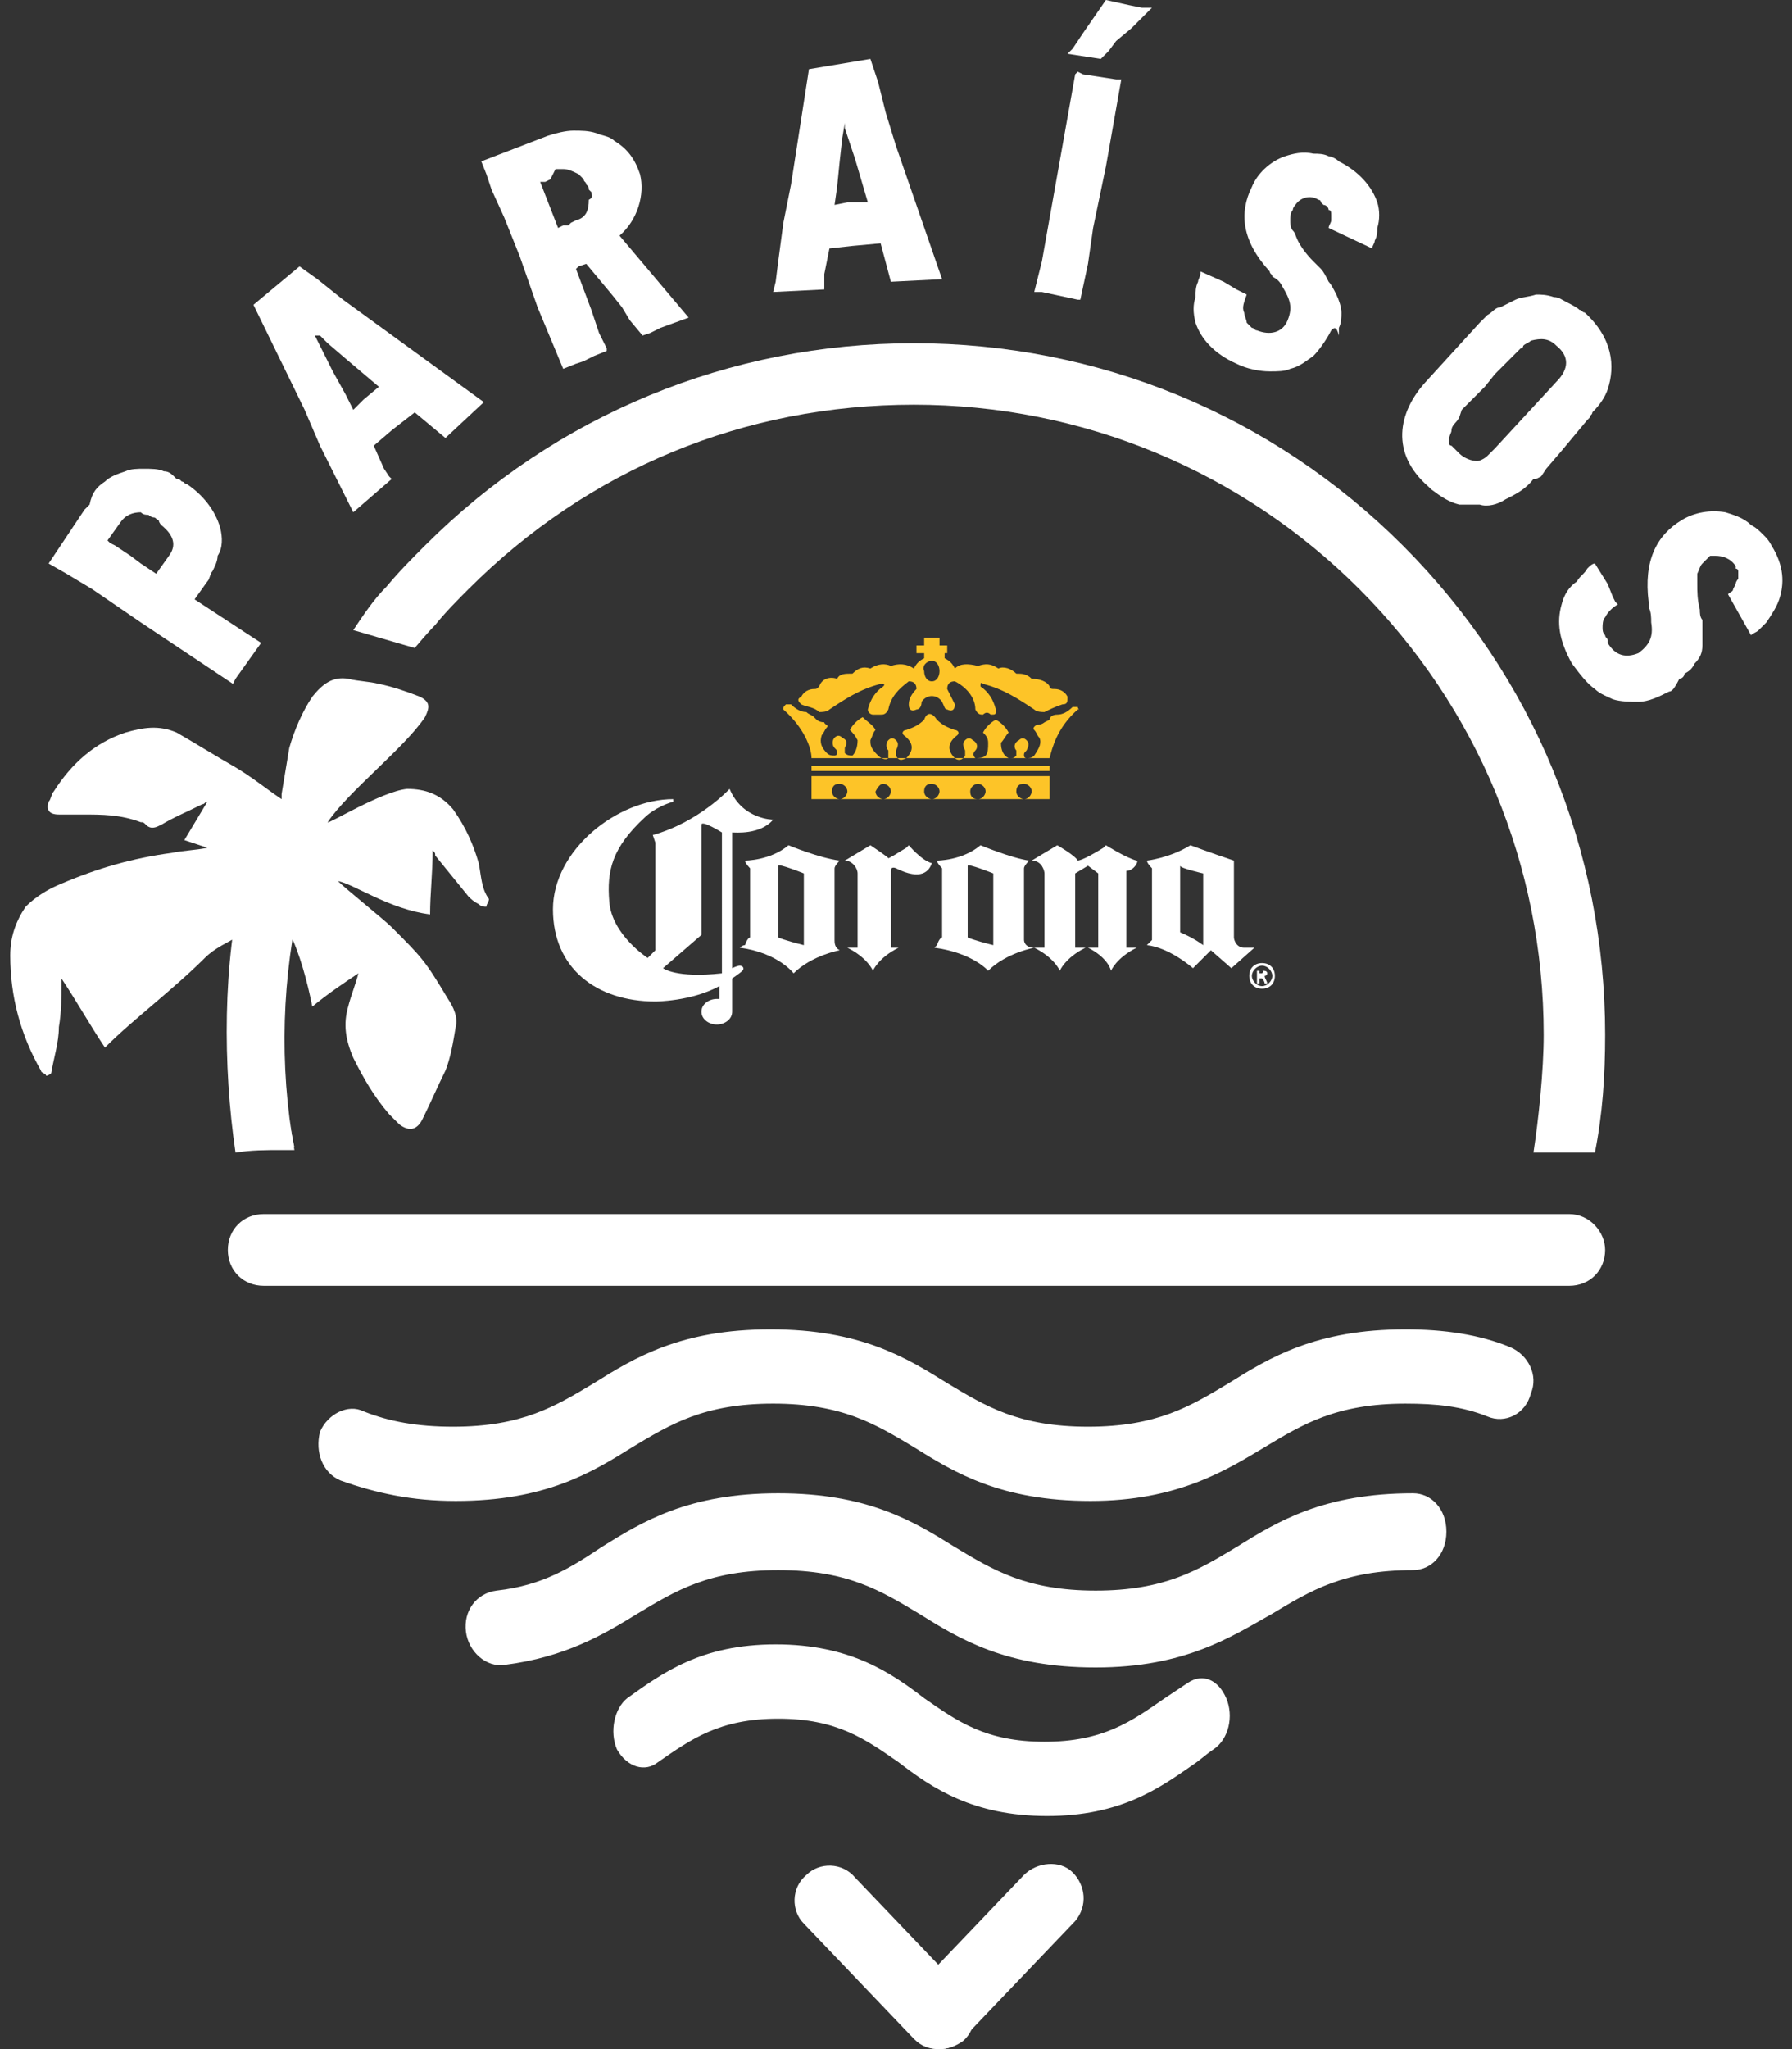<?xml version="1.0" encoding="utf-8"?>
<!-- Generator: Adobe Illustrator 25.2.3, SVG Export Plug-In . SVG Version: 6.00 Build 0)  -->
<svg version="1.1" id="Capa_1" xmlns="http://www.w3.org/2000/svg" xmlns:xlink="http://www.w3.org/1999/xlink" x="0px" y="0px"
	 viewBox="0 0 70 80" style="enable-background:new 0 0 70 80;" xml:space="preserve">
<rect x="0" y="0" width="70" height="80" fill="#333333" stroke="none"/>
<style type="text/css">
	.st0{fill:#FFFFFF;}
	.st1{fill:#FDC428;}
	.st2{display:none;}
	.st3{display:inline;}
</style>
<g>
	<g>
		<path class="st0" d="M36.7,80c-0.4,0-0.7-0.1-1-0.4l-4.3-4.5c-0.5-0.5-0.5-1.4,0.1-1.9c0.5-0.5,1.4-0.5,1.9,0.1l4.3,4.5
			c0.5,0.5,0.5,1.4-0.1,1.9C37.3,79.9,37,80,36.7,80z"/>
	</g>
	<g>
		<path class="st0" d="M36.7,80c-0.3,0-0.7-0.1-0.9-0.4c-0.5-0.5-0.6-1.3-0.1-1.9l4.3-4.5c0.5-0.5,1.4-0.6,1.9-0.1
			c0.5,0.5,0.6,1.3,0.1,1.9l-4.3,4.5C37.4,79.9,37,80,36.7,80z"/>
	</g>
	<g>
		<g>
			<path class="st0" d="M18.7,33.7c-0.2-0.7-0.5-1.4-1-2.1c-0.5-0.6-1.1-0.8-1.8-0.8c-1,0.1-3.1,1.4-3.1,1.3c0.8-1.2,3-2.9,3.8-4.1
				c0.2-0.4,0.2-0.6-0.2-0.8c-0.5-0.2-1.1-0.4-1.6-0.5c-0.4-0.1-0.8-0.1-1.2-0.2c-0.6-0.1-1,0.2-1.4,0.7c-0.4,0.6-0.7,1.3-0.9,2
				c-0.1,0.6-0.2,1.2-0.3,1.8c0,0.1,0,0.1,0,0.2c-0.6-0.4-1.2-0.9-1.9-1.3c-0.7-0.4-1.5-0.9-2.2-1.3c-0.7-0.3-1.3-0.2-2,0
				c-1.2,0.4-2.1,1.2-2.8,2.3C2,31,2,31.2,1.9,31.3c-0.1,0.3,0,0.5,0.4,0.5c0.3,0,0.6,0,0.9,0c0.8,0,1.5,0,2.3,0.3
				c0.1,0,0.1,0,0.2,0.1c0.2,0.2,0.4,0.1,0.6,0c0.5-0.3,1-0.5,1.6-0.8c0.1,0,0.1-0.1,0.2-0.1c-0.3,0.5-0.6,1-0.9,1.5
				c0.3,0.1,0.6,0.2,0.9,0.3c0,0,0,0,0,0c-0.5,0.1-0.9,0.1-1.4,0.2c-1.5,0.2-2.9,0.6-4.3,1.2c-0.5,0.2-1,0.5-1.4,0.9
				c-0.4,0.6-0.6,1.2-0.6,1.9c0,1.6,0.4,3.1,1.2,4.5c0,0.1,0.2,0.1,0.2,0.2C1.9,42,2,41.9,2,41.9c0.1-0.6,0.3-1.2,0.3-1.8
				c0.1-0.6,0.1-1.1,0.1-1.7c0-0.1,0-0.1,0-0.2c0.6,0.9,1.1,1.8,1.7,2.7c0.6-0.6,1.2-1.1,1.9-1.7C6.7,38.6,7.4,38,8,37.4
				c0.4-0.4,0.9-0.6,1.4-0.9c-0.5,2.8-0.5,5.5,0,8.2c0.1,0,0.1,0,0.2,0.1c0.5,0,1,0,1.5,0c0.1,0,0.3,0,0.4,0c-0.3-1.5-0.6-3-0.7-4.6
				c-0.1-1.1,0-2.2,0.3-3.3c0.1-0.2,0.1-0.3,0.2-0.5c0.4,0.8,0.7,1.9,0.9,2.9c0.6-0.5,1.2-0.9,1.8-1.3c-0.1,0.4-0.3,0.9-0.4,1.3
				c-0.2,0.7-0.1,1.3,0.2,2c0.4,0.8,0.8,1.5,1.4,2.2c0.1,0.1,0.3,0.3,0.4,0.4c0.4,0.3,0.7,0.2,0.9-0.2c0.3-0.6,0.6-1.3,0.9-1.9
				c0.2-0.5,0.3-1.1,0.4-1.7c0.1-0.4-0.1-0.8-0.3-1.1c-0.9-1.5-1-1.6-2.2-2.8c-0.3-0.3-1.8-1.5-2.1-1.8c0.6,0.1,2,1.1,3.6,1.3
				c0-0.8,0.1-1.6,0.1-2.5c0.1,0.1,0.1,0.1,0.1,0.2c0.4,0.5,0.9,1.1,1.3,1.6c0.1,0.1,0.2,0.2,0.4,0.3c0.1,0.1,0.2,0.1,0.3,0.1
				c0-0.1,0.1-0.2,0.1-0.3C18.8,34.7,18.8,34.2,18.7,33.7z"/>
		</g>
		<g>
			<g>
				<path class="st0" d="M4.1,18.8c0.2-0.2,0.5-0.3,0.8-0.4c0.2-0.1,0.5-0.1,0.7-0.1c0.3,0,0.6,0,0.8,0.1c0.2,0,0.3,0.1,0.5,0.3
					c0.1,0,0.1,0,0.2,0.1c0.1,0,0.1,0.1,0.2,0.1c0.6,0.4,1.1,1,1.3,1.7c0.1,0.4,0.1,0.8-0.1,1.1c0,0.2-0.1,0.4-0.2,0.6
					c-0.1,0.1-0.1,0.3-0.2,0.4l-0.5,0.7l2.6,1.7l-1,1.4l-0.1,0.2l0,0l-3.6-2.4l-1.9-1.3l-1-0.6l-0.7-0.4l1.4-2.1l0.2-0.2l0,0
					C3.6,19.2,3.8,19,4.1,18.8z M6.3,20.5c0,0-0.1-0.1-0.1-0.2c0,0,0,0,0,0c-0.1,0-0.1-0.1-0.2-0.1c-0.1,0-0.2-0.1-0.2-0.1
					c-0.1,0-0.2,0-0.3-0.1c-0.3,0-0.6,0.1-0.8,0.4l-0.5,0.7l0.1,0.1l0.2,0.1l0.6,0.4l0.4,0.3l0.3,0.2l0.3,0.2l0.5-0.7
					C6.9,21.3,6.8,20.9,6.3,20.5z"/>
			</g>
			<g>
				<path class="st0" d="M17.4,17.1l-1.2-1l-0.9,0.7l-0.7,0.6l0.4,0.9l0.2,0.3l0.1,0.1l-1.5,1.3l-0.2-0.4l-0.4-0.8l-0.7-1.4
					l-0.6-1.4l-2-4.1l1.8-1.5l0.7,0.5l1,0.8l1.1,0.8l4.4,3.2L17.4,17.1z M14.2,15.6l0.6-0.5l-1.3-1.1l-0.7-0.6l-0.3-0.3l-0.1,0
					l-0.1,0l0,0l0.3,0.6l0.4,0.8l0.5,0.9l0.3,0.6L14.2,15.6z"/>
			</g>
			<g>
				<path class="st0" d="M24.2,9.2l2.7,3.2l-1.1,0.4L25.4,13l-0.3,0.1l-0.5-0.6L24.3,12l-0.4-0.5l-1-1.2l-0.3,0.1l-0.1,0.1l0,0l0,0
					l0.6,1.6l0.3,0.9l0.2,0.4l0.1,0.2l0,0.1l-0.5,0.2l-0.4,0.2l-0.3,0.1l-0.5,0.2l-1-2.4l-0.7-2l-0.6-1.5l-0.5-1.1l-0.2-0.6
					l-0.2-0.5l2.6-1c0.3-0.1,0.7-0.2,1-0.2c0.3,0,0.6,0,0.9,0.1c0.2,0.1,0.5,0.1,0.7,0.3c0.5,0.3,0.8,0.7,1,1.3
					C25.2,7.6,24.9,8.6,24.2,9.2z M23.1,7.5C23.1,7.5,23.1,7.4,23.1,7.5l-0.1-0.1c0-0.1,0-0.1-0.1-0.2c0-0.1-0.1-0.1-0.1-0.2
					c-0.1-0.1-0.1-0.1-0.2-0.2c-0.2-0.1-0.4-0.2-0.6-0.2c-0.1,0-0.1,0-0.2,0l-0.1,0l0,0L21.5,7l-0.2,0.1l-0.1,0l-0.1,0l0.7,1.8
					L22,8.8l0.2,0l0.1-0.1l0.2-0.1c0.4-0.1,0.5-0.4,0.5-0.8C23.2,7.7,23.1,7.6,23.1,7.5z M23.7,13.7L23.7,13.7L23.7,13.7L23.7,13.7z
					"/>
			</g>
			<g>
				<path class="st0" d="M34.8,11l-0.4-1.5l-1.1,0.1l-0.9,0.1l-0.2,1l0,0.4l0,0.2l-2,0.1l0.1-0.4l0.1-0.8l0.2-1.5l0.3-1.5l0.7-4.5
					L34,2.3l0.3,0.9l0.3,1.2L35,5.7l1.8,5.2L34.8,11z M33.1,7.9l0.8,0l-0.5-1.7l-0.3-0.9L33,5l0-0.1l0-0.1l0,0l-0.1,0.6l-0.1,0.9
					l-0.1,1l-0.1,0.7L33.1,7.9z"/>
			</g>
			<g>
				<path class="st0" d="M42.1,2.8l0.2,0.1l1.3,0.2l0.2,0l-0.6,3.4l-0.5,2.4l-0.2,1.4l-0.3,1.4l-0.1,0l-1.4-0.3l-0.3,0l0,0l0.1-0.4
					l0.2-0.8l1.3-7.3L42.1,2.8z M44.2,1.1l-0.6,0.5L43.3,2L43,2.3l-1.3-0.2l0.2-0.2l0.2-0.3l0.2-0.3L43.2,0l0.9,0.2l0.5,0.1l0.2,0
					l0.2,0L44.2,1.1z"/>
			</g>
			<g>
				<path class="st0" d="M52,12.9L52,12.9c-0.2,0.4-0.5,0.8-0.7,1c-0.3,0.2-0.5,0.4-0.9,0.5c-0.2,0.1-0.5,0.1-0.8,0.1
					c-0.4,0-0.9-0.1-1.3-0.3c-0.9-0.4-1.4-1-1.6-1.6c-0.1-0.4-0.1-0.7,0-1c0-0.2,0-0.4,0.1-0.6c0-0.1,0.1-0.2,0.1-0.4l0.9,0.4
					l0.5,0.3l0.2,0.1l0.2,0.1c-0.1,0.3-0.2,0.5-0.1,0.7c0,0.1,0.1,0.3,0.1,0.4c0.1,0.1,0.1,0.1,0.2,0.2c0.1,0,0.1,0.1,0.2,0.1
					c0,0,0,0,0,0c0,0,0,0,0,0c0.5,0.2,1,0.1,1.2-0.4c0.2-0.5,0.1-0.8-0.2-1.3c-0.1-0.2-0.2-0.3-0.4-0.4c0-0.1-0.1-0.1-0.1-0.2
					c0,0,0,0,0,0c-1.1-1.2-1.2-2.3-0.7-3.3c0.2-0.5,0.7-1,1.3-1.2c0.3-0.1,0.7-0.2,1.1-0.1c0.2,0,0.4,0,0.6,0.1
					c0.1,0,0.3,0.1,0.4,0.2c0.8,0.4,1.3,1,1.5,1.6c0.1,0.3,0.1,0.7,0,1c0,0.2,0,0.3-0.1,0.5c0,0.1-0.1,0.2-0.1,0.3l-1.7-0.8
					c0-0.1,0.1-0.2,0.1-0.3l0-0.2c0-0.1,0-0.2-0.1-0.2c0-0.1-0.1-0.2-0.2-0.2c0,0-0.1-0.1-0.1-0.1c0,0,0-0.1-0.1-0.1l0,0
					c-0.3-0.2-0.7-0.1-0.9,0.2c0,0-0.1,0.1-0.1,0.2c0,0,0,0,0,0c-0.1,0.1-0.1,0.3-0.1,0.4c0,0.1,0,0.3,0.1,0.4
					c0.1,0.1,0.1,0.2,0.2,0.4c0.1,0.2,0.3,0.5,0.6,0.8c0.1,0.1,0.2,0.2,0.3,0.3c0.1,0.1,0.2,0.3,0.3,0.5c0.1,0.1,0.2,0.3,0.3,0.5
					c0.1,0.2,0.2,0.5,0.2,0.7c0,0.2,0,0.4-0.1,0.6c0,0.1,0,0.2,0,0.3C52.2,12.7,52.1,12.8,52,12.9z"/>
			</g>
			<g>
				<path class="st0" d="M62.8,15.2c-0.1,0.3-0.3,0.6-0.6,0.9c0,0.1-0.1,0.1-0.1,0.2L62,16.4l-1,1.2l-0.6,0.7l-0.2,0.3L60,18.7
					l-0.1,0l0,0c-0.3,0.4-0.7,0.6-1.1,0.8c-0.3,0.2-0.7,0.3-1,0.2c-0.3,0-0.5,0-0.8,0c-0.4-0.1-0.7-0.3-1.1-0.6c0,0-0.1-0.1-0.1-0.1
					l0,0c-1.5-1.3-1.2-2.9-0.1-4.1l2.1-2.3c0.1-0.1,0.2-0.2,0.3-0.3c0.2-0.1,0.3-0.3,0.5-0.3c0.2-0.1,0.4-0.2,0.6-0.3
					c0.2-0.1,0.5-0.1,0.8-0.2c0.2,0,0.4,0,0.7,0.1c0.2,0,0.3,0.1,0.5,0.2c0.2,0.1,0.4,0.2,0.5,0.3c0.1,0,0.1,0.1,0.2,0.1l0,0l0,0
					C63,13.2,63.1,14.3,62.8,15.2z M60.8,13.5c-0.3-0.3-0.6-0.3-1-0.2c-0.1,0.1-0.2,0.1-0.3,0.2c0,0.1-0.1,0.1-0.1,0.1l0,0l-0.5,0.5
					l-0.5,0.5l-0.4,0.5l-0.5,0.5l-0.3,0.3l-0.1,0.1L57,16.3c-0.1,0.2-0.3,0.3-0.3,0.5c0,0.1-0.1,0.2-0.1,0.4c0,0.1,0,0.2,0.1,0.2
					c0.1,0.1,0.2,0.2,0.3,0.3c0.2,0.2,0.5,0.3,0.7,0.3c0.1,0,0.3-0.1,0.4-0.2l0.2-0.2c0,0,0.1-0.1,0.1-0.1l2.4-2.6
					C61.3,14.4,61.3,13.9,60.8,13.5z"/>
			</g>
			<g>
				<path class="st0" d="M65.2,27L65.2,27c-0.4,0.2-0.8,0.4-1.2,0.4c-0.3,0-0.7,0-1-0.1c-0.2-0.1-0.5-0.2-0.7-0.4
					c-0.3-0.2-0.6-0.6-0.9-1c-0.5-0.9-0.6-1.6-0.4-2.3c0.1-0.4,0.3-0.7,0.6-0.9c0.1-0.2,0.3-0.3,0.4-0.5c0.1-0.1,0.2-0.2,0.3-0.2
					l0.5,0.8l0.2,0.5l0.1,0.2l0.1,0.1c-0.2,0.1-0.4,0.3-0.5,0.5c-0.1,0.1-0.1,0.3-0.1,0.4c0,0.1,0,0.2,0.1,0.3
					c0,0.1,0.1,0.1,0.1,0.2c0,0,0,0,0,0.1c0,0,0,0,0,0c0.3,0.5,0.7,0.6,1.2,0.4c0.4-0.3,0.6-0.6,0.5-1.2c0-0.2,0-0.4-0.1-0.6
					c0-0.1,0-0.2,0-0.2c0,0,0,0,0,0c-0.2-1.6,0.3-2.6,1.3-3.2c0.5-0.3,1.1-0.4,1.7-0.3c0.3,0.1,0.7,0.2,1,0.5
					c0.2,0.1,0.3,0.2,0.5,0.4c0.1,0.1,0.2,0.2,0.3,0.4c0.5,0.8,0.5,1.5,0.3,2.1c-0.1,0.3-0.3,0.6-0.5,0.9c-0.1,0.1-0.2,0.2-0.3,0.3
					c-0.1,0.1-0.2,0.1-0.3,0.2l-0.9-1.6c0.1-0.1,0.2-0.1,0.2-0.2l0.1-0.2c0-0.1,0.1-0.2,0.1-0.2c0-0.1,0-0.2,0-0.3
					c0,0,0-0.1-0.1-0.1c0,0,0-0.1,0-0.1l0,0c-0.2-0.3-0.5-0.4-0.8-0.4c-0.1,0-0.1,0-0.2,0c0,0,0,0,0,0c-0.1,0.1-0.2,0.2-0.3,0.3
					c-0.1,0.1-0.1,0.2-0.2,0.4c0,0.1,0,0.3,0,0.4c0,0.3,0,0.6,0.1,1c0,0.1,0,0.3,0.1,0.4c0,0.2,0,0.4,0,0.5c0,0.2,0,0.4,0,0.5
					c0,0.3-0.1,0.5-0.3,0.7c-0.1,0.2-0.2,0.3-0.4,0.4c0,0.1-0.1,0.2-0.2,0.2C65.4,26.9,65.3,27,65.2,27z"/>
			</g>
		</g>
		<g>
			<path class="st0" d="M11,44.9c0.2,0,0.3,0,0.5,0c-0.6-3.3-0.5-6.8,0.3-10.1l-2.3-0.5c-0.8,3.3-0.8,7.3-0.3,10.7
				C9.8,44.9,10.4,44.9,11,44.9z"/>
			<path class="st0" d="M17,24.4c0.4-0.5,0.9-1,1.3-1.4c4.7-4.7,10.8-7.2,17.4-7.2s12.8,2.6,17.4,7.2s7.2,10.8,7.2,17.4
				c0,1.4-0.2,3.3-0.4,4.6l2.4,0c0.3-1.5,0.4-3,0.4-4.6c0-7.2-2.8-14-7.9-19.1c-5.1-5.1-11.9-7.9-19.1-7.9s-14,2.8-19.1,7.9
				c-0.5,0.5-1,1-1.5,1.6c-0.5,0.5-0.9,1.1-1.3,1.7l2.4,0.7C16.7,24.7,17,24.4,17,24.4z"/>
		</g>
		<g>
			<g>
				<g>
					<path class="st1" d="M42.1,27.6c-0.1,0-0.2,0-0.2,0c-0.2,0.2-0.4,0.3-0.6,0.3c-0.2,0-0.3,0.1-0.3,0.2l-0.2,0.1
						c0,0-0.1,0.1-0.3,0.1c0,0-0.2,0.1-0.1,0.2c0.1,0.1,0.1,0.2,0.2,0.3c0.1,0.2,0,0.4-0.2,0.7c-0.1,0.1-0.2,0.1-0.3,0.1
						c-0.1,0-0.1-0.1-0.1-0.1c0-0.1,0-0.1,0.1-0.2c0.1-0.2,0.1-0.3,0-0.4c-0.1-0.1-0.2-0.1-0.3,0c-0.2,0.1-0.2,0.3-0.1,0.4
						c0,0.1,0,0.1,0,0.2c-0.1,0.1-0.1,0.1-0.3,0.1c-0.2-0.1-0.3-0.3-0.3-0.6c0.1-0.1,0.2-0.3,0.3-0.4c-0.1-0.2-0.3-0.4-0.5-0.5
						c-0.2,0.1-0.4,0.3-0.5,0.5c0.1,0.1,0.2,0.2,0.2,0.4c0,0.2,0,0.4-0.1,0.5c-0.1,0.1-0.3,0.1-0.4,0.1c-0.1-0.1-0.1-0.2,0-0.3
						c0.1-0.1,0.1-0.3-0.1-0.4c-0.1-0.1-0.2-0.1-0.3,0c-0.1,0.1-0.1,0.2,0,0.4c0,0.1,0,0.1,0,0.2c-0.1,0.2-0.3,0.2-0.4,0.1
						c-0.3-0.3-0.3-0.6,0.1-0.9c0.1-0.1,0-0.2-0.1-0.2c-0.3-0.1-0.5-0.2-0.7-0.4c-0.2-0.3-0.4-0.3-0.5,0c-0.2,0.2-0.4,0.3-0.7,0.4
						c-0.1,0-0.2,0.1-0.1,0.2c0.4,0.3,0.4,0.6,0.1,0.9c-0.2,0.1-0.3,0.1-0.4-0.1c0-0.1,0-0.1,0-0.2c0.1-0.2,0.1-0.3,0-0.4
						c-0.1-0.1-0.2-0.1-0.3,0c-0.1,0.1-0.1,0.3,0,0.4c0,0.1,0,0.2,0,0.3c-0.1,0.1-0.3,0-0.4-0.1C34,29.2,34,29.1,34,28.9
						c0.1-0.2,0.1-0.3,0.2-0.4c-0.1-0.2-0.3-0.3-0.5-0.5c-0.2,0.1-0.4,0.3-0.5,0.5c0.1,0.1,0.2,0.2,0.3,0.4c0,0.3-0.1,0.5-0.2,0.6
						c-0.1,0-0.2,0-0.3-0.1c0-0.1,0-0.1,0-0.2c0.1-0.2,0.1-0.3-0.1-0.4c-0.1-0.1-0.2-0.1-0.3,0c-0.1,0.1-0.1,0.3,0,0.4
						c0.1,0.1,0.1,0.1,0.1,0.2c0,0.1-0.1,0.1-0.1,0.1c-0.1,0-0.2,0-0.3-0.1c-0.2-0.2-0.3-0.4-0.2-0.7c0.1-0.1,0.1-0.2,0.2-0.3
						c0.1-0.1-0.1-0.1-0.1-0.2c-0.2,0-0.3-0.1-0.3-0.1L31.8,28c-0.1-0.1-0.2-0.1-0.3-0.2c-0.2,0-0.4-0.1-0.6-0.3c-0.1,0-0.1,0-0.2,0
						c-0.1,0.1-0.1,0.1-0.1,0.2c0.8,0.7,1.1,1.5,1.1,1.9H41c0.1-0.4,0.3-1.2,1.1-1.9C42.2,27.7,42.1,27.7,42.1,27.6"/>
				</g>
				<g>
					<path class="st1" d="M31.3,27.5c0.2,0.1,0.5,0.1,0.7,0.3c0.1,0,0.3,0,0.4-0.1c0.6-0.4,1.2-0.8,2-1c0.1,0,0.2,0,0.1,0.1
						c-0.3,0.2-0.5,0.5-0.6,0.9c0,0.1,0.1,0.2,0.2,0.2c0.1,0,0.2,0,0.3,0c0.1,0,0.2,0,0.3-0.2c0.1-0.5,0.4-0.8,0.8-1.1
						c0.2,0,0.3,0.1,0.3,0.3c-0.2,0.2-0.3,0.4-0.3,0.6c0,0.2,0.1,0.3,0.3,0.2c0.1,0,0.2-0.1,0.2-0.3c0.2-0.3,0.6-0.3,0.8,0
						c0.1,0.2,0.1,0.3,0.2,0.3c0.2,0.1,0.3,0,0.3-0.2c-0.1-0.2-0.2-0.4-0.3-0.6c0-0.2,0.1-0.3,0.3-0.3c0.4,0.2,0.8,0.6,0.8,1.1
						c0.1,0.2,0.2,0.2,0.3,0.2c0.1-0.1,0.2-0.1,0.3,0c0.2,0,0.2,0,0.2-0.2c-0.1-0.4-0.3-0.7-0.6-0.9c0-0.1,0-0.2,0.1-0.1
						c0.8,0.2,1.4,0.6,2,1c0.1,0.1,0.3,0.1,0.4,0.1c0.2-0.1,0.4-0.2,0.7-0.3c0.2,0,0.2-0.1,0.2-0.3c-0.1-0.2-0.3-0.3-0.5-0.3
						c-0.1,0-0.2,0-0.2-0.1c-0.1-0.2-0.4-0.3-0.7-0.3c-0.2-0.2-0.4-0.2-0.6-0.2c-0.2-0.2-0.5-0.3-0.7-0.2c-0.3-0.2-0.5-0.2-0.8-0.1
						c-0.4-0.1-0.7-0.1-0.9,0.1c-0.1-0.2-0.2-0.3-0.4-0.4v-0.2H37v-0.3h-0.3v-0.3h-0.6v0.3h-0.3v0.3h0.3v0.2
						c-0.2,0.1-0.3,0.2-0.4,0.4c-0.3-0.2-0.6-0.2-0.9-0.1c-0.2-0.1-0.5-0.1-0.8,0.1c-0.3-0.1-0.5,0-0.7,0.2c-0.3,0-0.5,0-0.6,0.2
						c-0.3-0.1-0.6,0-0.7,0.3c-0.1,0.1-0.1,0.1-0.2,0.1c-0.2,0-0.4,0.1-0.5,0.3C31.1,27.3,31.2,27.4,31.3,27.5 M36.4,25.8
						c0.2,0,0.3,0.2,0.3,0.4c0,0.2-0.1,0.4-0.3,0.4c-0.2,0-0.3-0.2-0.3-0.4C36,26,36.2,25.8,36.4,25.8"/>
				</g>
				<g>
					<path class="st1" d="M31.7,31.2H41v-0.9h-9.3V31.2z M40,30.6c0.1,0,0.3,0.1,0.3,0.3c0,0.1-0.1,0.3-0.3,0.3
						c-0.1,0-0.3-0.1-0.3-0.3C39.7,30.7,39.8,30.6,40,30.6 M38.2,30.6c0.1,0,0.3,0.1,0.3,0.3c0,0.1-0.1,0.3-0.3,0.3
						s-0.3-0.1-0.3-0.3C37.9,30.7,38.1,30.6,38.2,30.6 M36.4,30.6c0.1,0,0.3,0.1,0.3,0.3c0,0.1-0.1,0.3-0.3,0.3
						c-0.1,0-0.3-0.1-0.3-0.3C36.1,30.7,36.2,30.6,36.4,30.6 M34.5,30.6c0.1,0,0.3,0.1,0.3,0.3c0,0.1-0.1,0.3-0.3,0.3
						c-0.1,0-0.3-0.1-0.3-0.3C34.3,30.7,34.4,30.6,34.5,30.6 M32.8,30.6c0.1,0,0.3,0.1,0.3,0.3c0,0.1-0.1,0.3-0.3,0.3
						c-0.1,0-0.3-0.1-0.3-0.3C32.5,30.7,32.6,30.6,32.8,30.6"/>
				</g>
				<g>
					<rect x="31.7" y="29.9" class="st1" width="9.3" height="0.2"/>
				</g>
			</g>
			<g class="st2">
				<g class="st3">
					<path class="st0" d="M30.2,32c0,0-1.2,0-1.7-1.2c0,0-1.2,1.3-3,1.8l0.1,0.3v4.2l-0.3,0.3c0,0-1.4-0.9-1.5-2.2
						c-0.1-1.2,0.1-2.1,1.4-3.3c0,0,0.4-0.4,1.1-0.6v-0.1c-2.2,0-4.7,2-4.7,4.3c0,2.3,1.7,3.6,4,3.6c0,0,1.4,0,2.5-0.6V39
						c0,0-0.1,0-0.1,0c-0.3,0-0.6,0.2-0.6,0.5c0,0.3,0.3,0.5,0.6,0.5s0.6-0.2,0.6-0.5v-1.3c0,0,0.3-0.2,0.4-0.3
						c0.1-0.1,0-0.2-0.1-0.2c-0.1,0-0.3,0.1-0.3,0.1v-5.3C28.7,32.5,29.7,32.6,30.2,32 M28.2,38c-1.8,0.2-2.3-0.2-2.3-0.2l1.5-1.3
						v-4.3c0-0.2,0.8,0.3,0.8,0.3V38z"/>
				</g>
				<g class="st3">
					<path class="st0" d="M32.6,33.9c0-0.1,0.2-0.3,0.2-0.3C32,33.5,30.8,33,30.8,33c-0.7,0.6-1.7,0.6-1.7,0.6
						c0,0.1,0.2,0.3,0.2,0.3v2.7c0,0-0.1,0-0.2,0.3C29,36.9,28.9,37,28.9,37C30.4,37.2,31,38,31,38c0.7-0.7,1.8-0.9,1.8-0.9
						c-0.2-0.1-0.2-0.3-0.2-0.4V33.9z M31.4,36.9c-0.8-0.2-1-0.3-1-0.3v-2.8c0-0.1,1,0.3,1,0.3V36.9z"/>
				</g>
				<g class="st3">
					<path class="st0" d="M40,33.9c0-0.1,0.2-0.3,0.2-0.3c-0.7-0.1-1.9-0.6-1.9-0.6c-0.7,0.6-1.7,0.6-1.7,0.6c0,0.1,0.2,0.3,0.2,0.3
						v2.7c0,0-0.1,0-0.2,0.3c-0.1,0.1-0.1,0.1-0.1,0.1c1.5,0.2,2.1,0.9,2.1,0.9c0.7-0.7,1.8-0.9,1.8-0.9C40,37,40,36.7,40,36.7V33.9
						z M38.8,36.9c-0.8-0.2-1-0.3-1-0.3v-2.8c0-0.1,1,0.3,1,0.3V36.9z"/>
				</g>
				<g class="st3">
					<path class="st0" d="M48.6,37c-0.3,0-0.4-0.3-0.4-0.4v-2.7v-0.3c-0.9-0.3-1.7-0.6-1.7-0.6c-0.8,0.5-1.7,0.6-1.7,0.6
						c0,0.1,0.2,0.3,0.2,0.3v2.8c0,0,0,0-0.1,0.1c0,0-0.1,0.1-0.1,0.1c0.9,0.1,1.8,0.9,1.8,0.9l0.7-0.7l0.8,0.7L49,37
						C49,37,48.9,37,48.6,37 M47,36.9c-0.4-0.3-0.9-0.5-0.9-0.5v-2.6c0,0.1,0.9,0.3,0.9,0.3V36.9z"/>
				</g>
				<g class="st3">
					<path class="st0" d="M35.1,37c-0.8,0.4-1,0.9-1,0.9s-0.2-0.5-1-0.9l0.4,0v-2.9c0-0.2-0.2-0.5-0.5-0.5l1-0.6
						c0,0,0.6,0.4,0.7,0.5c0,0-0.1,0.1,0.7-0.4l0.1-0.1c0,0,0.5,0.6,0.9,0.7C36.3,34,36,34.4,35,33.9c0,0-0.2-0.1-0.2,0.1v3H35.1z"
						/>
				</g>
				<g class="st3">
					<path class="st0" d="M44.4,33.6C44,33.5,43.2,33,43.2,33l-0.1,0.1c-0.8,0.5-1,0.5-1,0.5C42,33.4,41.3,33,41.3,33l-1,0.6
						c0.4,0,0.5,0.4,0.5,0.5V37l-0.4,0c0.8,0.4,1,0.9,1,0.9s0.2-0.5,1-0.9h-0.4l0-2.9l0.5-0.3l0.4,0.3V37l-0.4,0
						c0.8,0.4,0.9,0.9,0.9,0.9s0.2-0.5,1-0.9h-0.4l0-3C44.3,34,44.5,33.6,44.4,33.6"/>
				</g>
				<g class="st3">
					<path class="st0" d="M49.4,38.1c0,0,0.1,0,0.1-0.1c0-0.1-0.1-0.1-0.2-0.1h-0.2v0.5h0.1v-0.2h0.1c0,0,0.1,0.1,0.1,0.2h0.1
						C49.5,38.3,49.4,38.2,49.4,38.1 M49.3,38c0,0-0.1,0-0.1,0v-0.1h0.1C49.3,37.9,49.4,37.9,49.3,38C49.4,38,49.3,38,49.3,38"/>
				</g>
				<g class="st3">
					<path class="st0" d="M48.8,38.1c0,0.3,0.2,0.5,0.5,0.5c0.3,0,0.5-0.2,0.5-0.5c0-0.3-0.2-0.5-0.5-0.5
						C49,37.6,48.8,37.8,48.8,38.1 M48.9,38.1c0-0.2,0.2-0.4,0.4-0.4c0.2,0,0.4,0.2,0.4,0.4c0,0.2-0.2,0.4-0.4,0.4
						C49.1,38.5,48.9,38.3,48.9,38.1"/>
				</g>
			</g>
			<g>
				<g>
					<path class="st0" d="M30.2,32c0,0-1.2,0-1.7-1.2c0,0-1.2,1.3-3,1.8l0.1,0.3v4.2l-0.3,0.3c0,0-1.4-0.9-1.5-2.2
						c-0.1-1.2,0.1-2.1,1.4-3.3c0,0,0.4-0.4,1.1-0.6v-0.1c-2.2,0-4.7,2-4.7,4.3c0,2.3,1.7,3.6,4,3.6c0,0,1.4,0,2.5-0.6V39
						c0,0-0.1,0-0.1,0c-0.3,0-0.6,0.2-0.6,0.5c0,0.3,0.3,0.5,0.6,0.5s0.6-0.2,0.6-0.5v-1.3c0,0,0.3-0.2,0.4-0.3
						c0.1-0.1,0-0.2-0.1-0.2c-0.1,0-0.3,0.1-0.3,0.1v-5.3C28.7,32.5,29.7,32.6,30.2,32 M28.2,38c-1.8,0.2-2.3-0.2-2.3-0.2l1.5-1.3
						v-4.3c0-0.2,0.8,0.3,0.8,0.3V38z"/>
				</g>
				<g>
					<path class="st0" d="M32.6,33.9c0-0.1,0.2-0.3,0.2-0.3C32,33.5,30.8,33,30.8,33c-0.7,0.6-1.7,0.6-1.7,0.6
						c0,0.1,0.2,0.3,0.2,0.3v2.7c0,0-0.1,0-0.2,0.3C29,36.9,28.9,37,28.9,37C30.4,37.2,31,38,31,38c0.7-0.7,1.8-0.9,1.8-0.9
						c-0.2-0.1-0.2-0.3-0.2-0.4V33.9z M31.4,36.9c-0.8-0.2-1-0.3-1-0.3v-2.8c0-0.1,1,0.3,1,0.3V36.9z"/>
				</g>
				<g>
					<path class="st0" d="M40,33.9c0-0.1,0.2-0.3,0.2-0.3c-0.7-0.1-1.9-0.6-1.9-0.6c-0.7,0.6-1.7,0.6-1.7,0.6c0,0.1,0.2,0.3,0.2,0.3
						v2.7c0,0-0.1,0-0.2,0.3c-0.1,0.1-0.1,0.1-0.1,0.1c1.5,0.2,2.1,0.9,2.1,0.9c0.7-0.7,1.8-0.9,1.8-0.9C40,37,40,36.7,40,36.7V33.9
						z M38.8,36.9c-0.8-0.2-1-0.3-1-0.3v-2.8c0-0.1,1,0.3,1,0.3V36.9z"/>
				</g>
				<g>
					<path class="st0" d="M48.6,37c-0.3,0-0.4-0.3-0.4-0.4v-2.7v-0.3c-0.9-0.3-1.7-0.6-1.7-0.6c-0.8,0.5-1.7,0.6-1.7,0.6
						c0,0.1,0.2,0.3,0.2,0.3v2.8c0,0,0,0-0.1,0.1c0,0-0.1,0.1-0.1,0.1c0.9,0.1,1.8,0.9,1.8,0.9l0.7-0.7l0.8,0.7L49,37
						C49,37,48.9,37,48.6,37 M47,36.9c-0.4-0.3-0.9-0.5-0.9-0.5v-2.6c0,0.1,0.9,0.3,0.9,0.3V36.9z"/>
				</g>
				<g>
					<path class="st0" d="M35.1,37c-0.8,0.4-1,0.9-1,0.9s-0.2-0.5-1-0.9l0.4,0v-2.9c0-0.2-0.2-0.5-0.5-0.5l1-0.6
						c0,0,0.6,0.4,0.7,0.5c0,0-0.1,0.1,0.7-0.4l0.1-0.1c0,0,0.5,0.6,0.9,0.7C36.3,34,36,34.4,35,33.9c0,0-0.2-0.1-0.2,0.1v3H35.1z"
						/>
				</g>
				<g>
					<path class="st0" d="M44.4,33.6C44,33.5,43.2,33,43.2,33l-0.1,0.1c-0.8,0.5-1,0.5-1,0.5C42,33.4,41.3,33,41.3,33l-1,0.6
						c0.4,0,0.5,0.4,0.5,0.5V37l-0.4,0c0.8,0.4,1,0.9,1,0.9s0.2-0.5,1-0.9h-0.4l0-2.9l0.5-0.3l0.4,0.3V37l-0.4,0
						c0.8,0.4,0.9,0.9,0.9,0.9s0.2-0.5,1-0.9h-0.4l0-3C44.3,34,44.5,33.6,44.4,33.6"/>
				</g>
				<g>
					<path class="st0" d="M49.4,38.1c0,0,0.1,0,0.1-0.1c0-0.1-0.1-0.1-0.2-0.1h-0.2v0.5h0.1v-0.2h0.1c0,0,0.1,0.1,0.1,0.2h0.1
						C49.5,38.3,49.4,38.2,49.4,38.1 M49.3,38c0,0-0.1,0-0.1,0v-0.1h0.1C49.3,37.9,49.4,37.9,49.3,38C49.4,38,49.3,38,49.3,38"/>
				</g>
				<g>
					<path class="st0" d="M48.8,38.1c0,0.3,0.2,0.5,0.5,0.5c0.3,0,0.5-0.2,0.5-0.5c0-0.3-0.2-0.5-0.5-0.5
						C49,37.6,48.8,37.8,48.8,38.1 M48.9,38.1c0-0.2,0.2-0.4,0.4-0.4c0.2,0,0.4,0.2,0.4,0.4c0,0.2-0.2,0.4-0.4,0.4
						C49.1,38.5,48.9,38.3,48.9,38.1"/>
				</g>
			</g>
		</g>
	</g>
	<g>
		<path class="st0" d="M42.6,58.6c-3.5,0-5.3-1.1-6.9-2.1c-1.5-0.9-2.8-1.7-5.5-1.7c-2.7,0-4,0.8-5.5,1.7c-1.6,1-3.4,2.1-6.9,2.1
			c-1.7,0-3.1-0.3-4.5-0.8c-0.7-0.3-1-1.1-0.8-1.9c0.3-0.7,1.1-1.1,1.7-0.8c1,0.4,2.1,0.6,3.5,0.6c2.7,0,4-0.8,5.5-1.7
			c1.6-1,3.4-2.1,6.9-2.1c3.5,0,5.3,1.1,6.9,2.1c1.5,0.9,2.8,1.7,5.5,1.7c2.7,0,4-0.8,5.5-1.7c1.6-1,3.4-2.1,6.9-2.1
			c1.5,0,2.9,0.2,4.1,0.7c0.7,0.3,1.1,1.1,0.8,1.8c-0.2,0.8-1,1.2-1.7,0.9c-1-0.4-2-0.5-3.2-0.5c-2.7,0-4,0.8-5.5,1.7
			C47.9,57.4,46,58.6,42.6,58.6z"/>
	</g>
	<g>
		<path class="st0" d="M42.8,65.1c-3.5,0-5.3-1.1-6.9-2.1c-1.5-0.9-2.8-1.7-5.5-1.7c-2.7,0-4,0.8-5.5,1.7c-1.3,0.8-2.8,1.7-5.2,2
			c-0.7,0.1-1.4-0.5-1.5-1.3c-0.1-0.8,0.4-1.5,1.2-1.6c1.8-0.2,2.9-0.9,4.1-1.7c1.6-1,3.4-2.1,6.9-2.1c3.5,0,5.3,1.1,6.9,2.1
			c1.5,0.9,2.8,1.7,5.5,1.7c2.7,0,4-0.8,5.5-1.7c1.6-1,3.4-2.1,6.9-2.1c0.7,0,1.3,0.6,1.3,1.5s-0.6,1.5-1.3,1.5
			c-2.7,0-4,0.8-5.5,1.7C48.1,63.9,46.3,65.1,42.8,65.1z"/>
	</g>
	<g>
		<path class="st0" d="M40.9,70.9c-2.9,0-4.5-1.1-5.8-2.1c-1.3-0.9-2.4-1.7-4.7-1.7c-2.3,0-3.4,0.8-4.7,1.7
			c-0.5,0.4-1.2,0.2-1.6-0.5c-0.3-0.7-0.1-1.6,0.4-2c1.4-1,2.9-2.1,5.8-2.1c2.9,0,4.5,1.1,5.8,2.1c1.3,0.9,2.4,1.7,4.7,1.7
			c2.3,0,3.4-0.8,4.7-1.7c0.3-0.2,0.6-0.4,0.9-0.6c0.6-0.4,1.2-0.1,1.5,0.6c0.3,0.7,0.1,1.6-0.5,2c-0.3,0.2-0.5,0.4-0.8,0.6
			C45.3,69.8,43.8,70.9,40.9,70.9z"/>
	</g>
	<path class="st0" d="M61.3,47.4h-51c-0.8,0-1.4,0.6-1.4,1.4l0,0c0,0.8,0.6,1.4,1.4,1.4h51c0.8,0,1.4-0.6,1.4-1.4l0,0
		C62.7,48.1,62.1,47.4,61.3,47.4z"/>
</g>
</svg>
